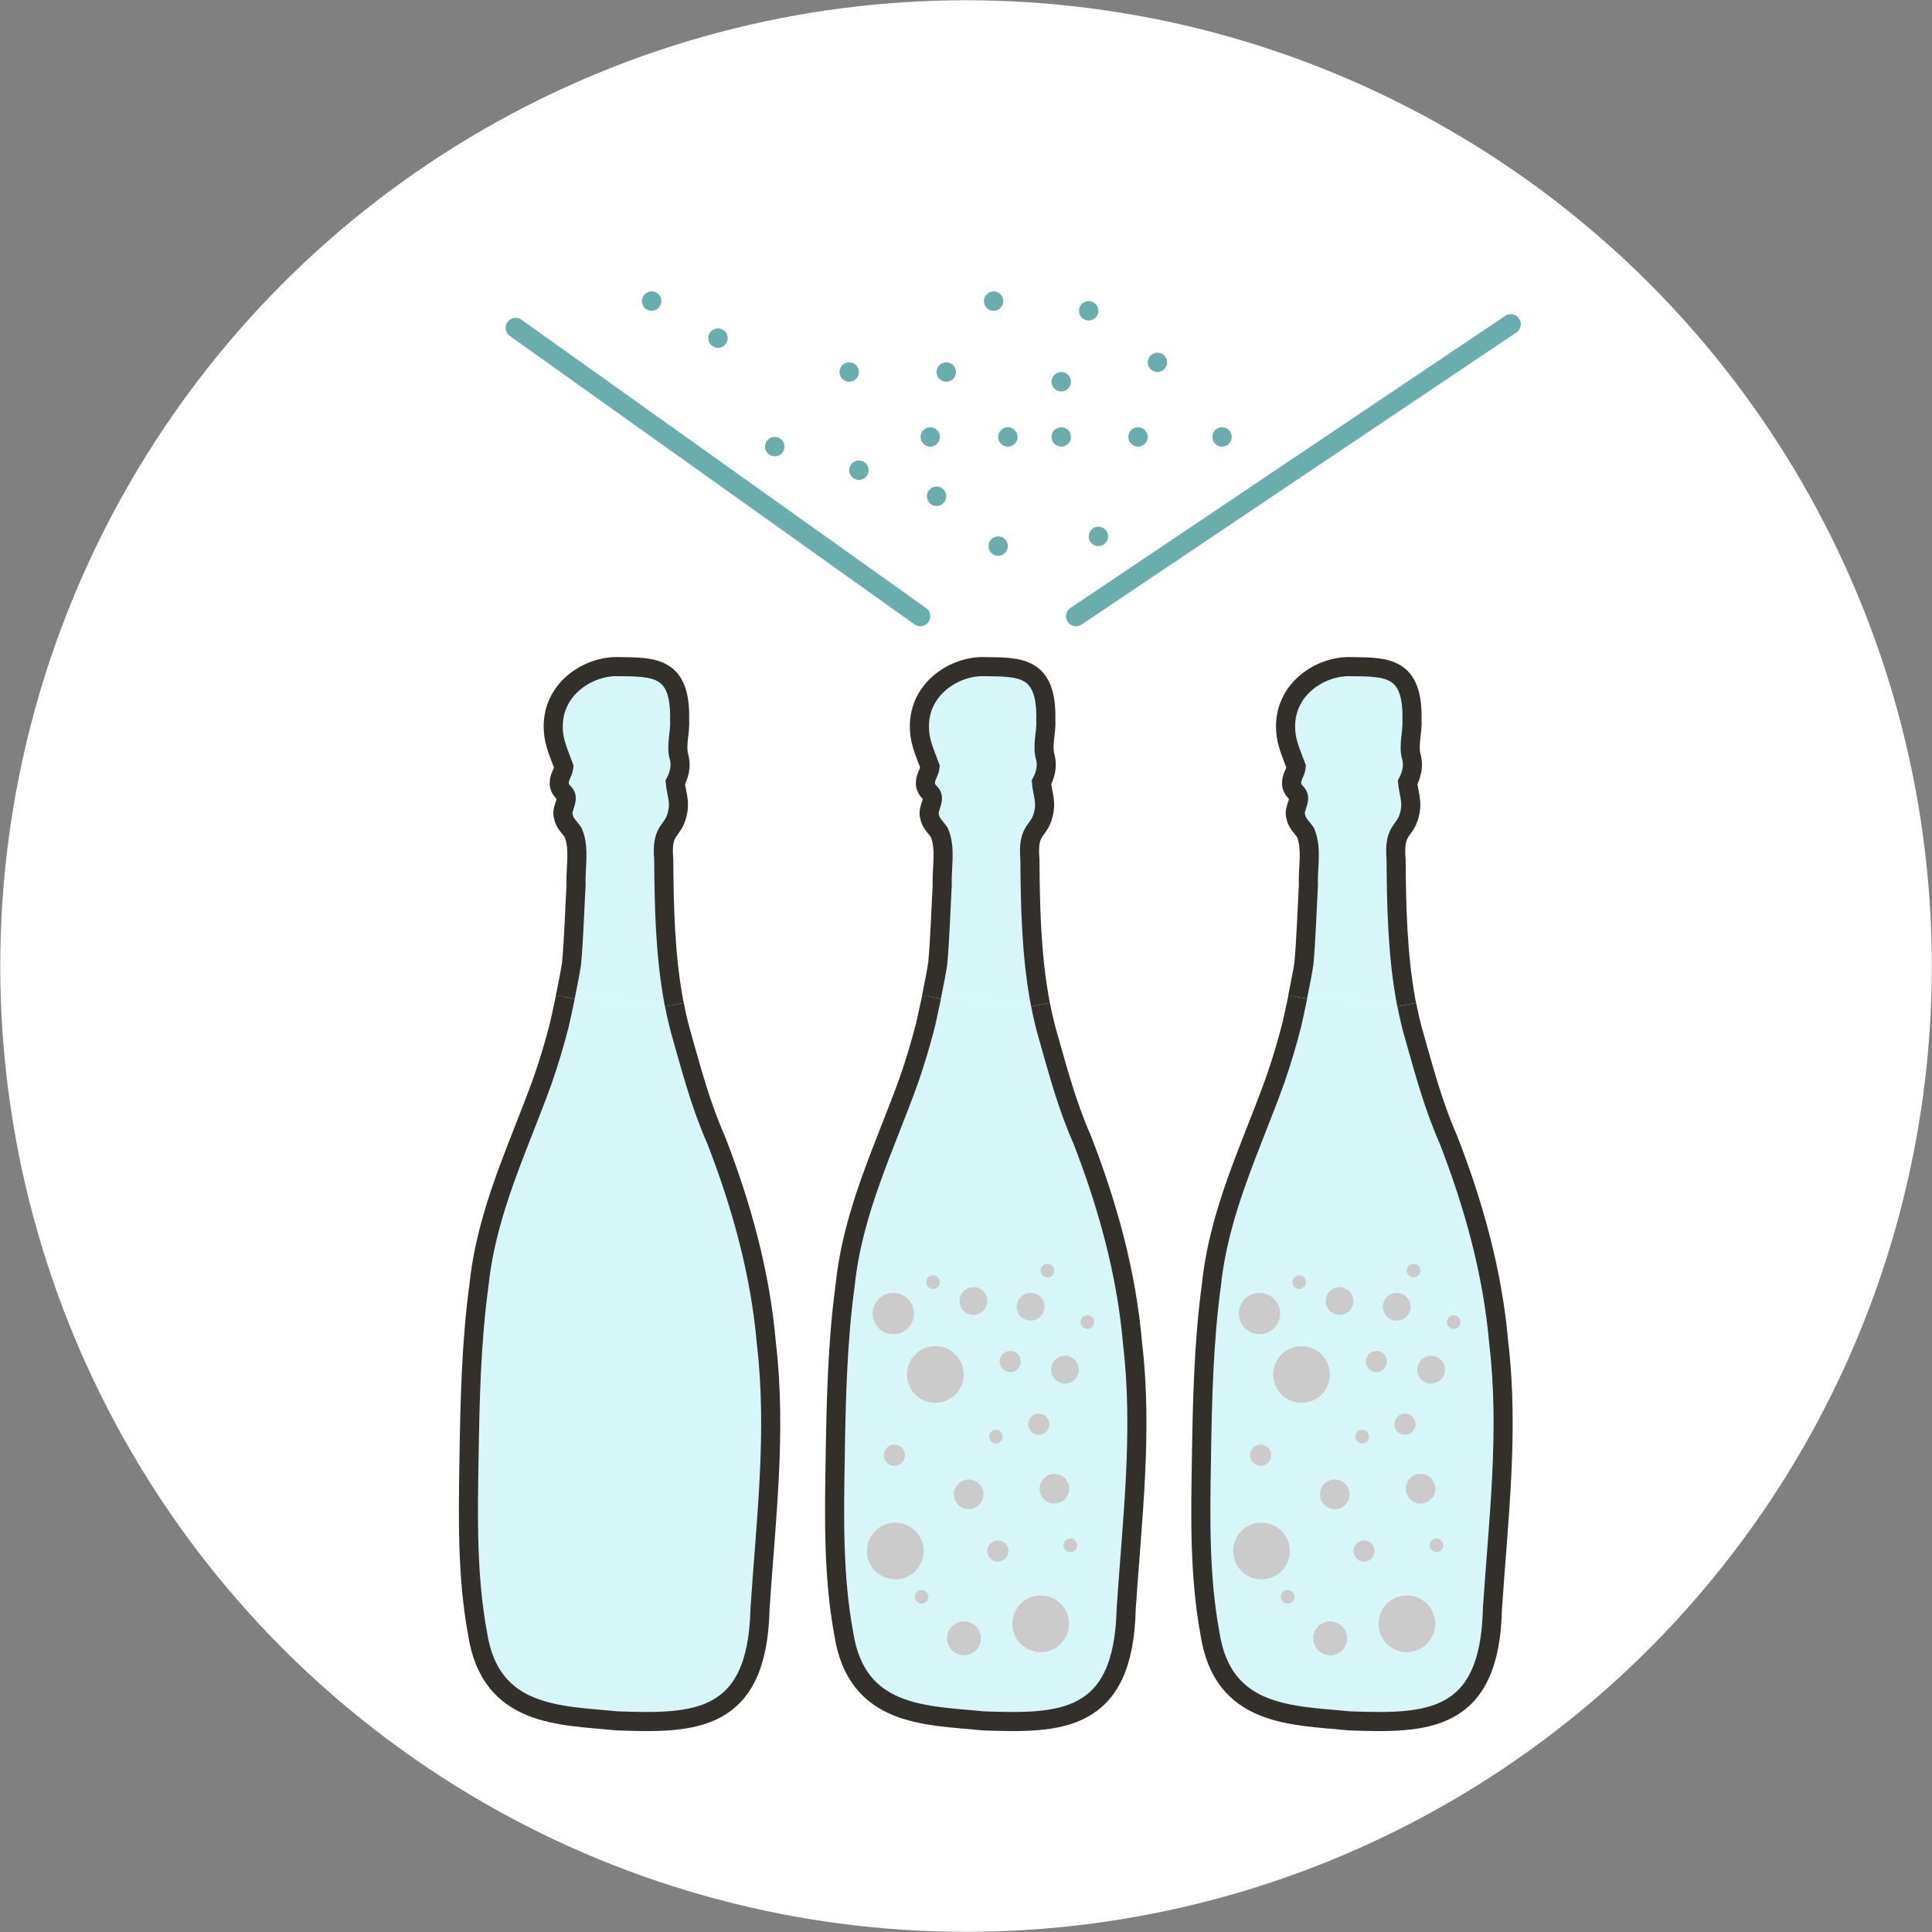 <?xml version="1.0" encoding="UTF-8"?>
<svg xmlns="http://www.w3.org/2000/svg" id="Livello_1" data-name="Livello 1" viewBox="0 0 306.65 306.65">
  <rect x="0" y="0" width="306.65" height="306.65" fill="#808080" stroke="none"/>
  <defs>
    <style>
      .cls-1 {
        fill: #69adad;
      }

      .cls-1, .cls-2, .cls-3, .cls-4 {
        stroke-width: 0px;
      }

      .cls-2, .cls-5 {
        fill: #d7f6f7;
      }

      .cls-6 {
        fill: none;
        stroke: #69adad;
        stroke-linecap: round;
        stroke-linejoin: round;
        stroke-width: 3.17px;
      }

      .cls-3 {
        fill: #cbcbcb;
      }

      .cls-5 {
        stroke: #332f2b;
        stroke-miterlimit: 10;
        stroke-width: 3.03px;
      }

      .cls-4 {
        fill: #fff;
      }
    </style>
  </defs>
  <circle class="cls-4" cx="153.33" cy="153.33" r="153.29"></circle>
  <g>
    <line class="cls-6" x1="81.85" y1="52.04" x2="146.07" y2="97.81"></line>
    <line class="cls-6" x1="239.8" y1="51.45" x2="170.79" y2="97.81"></line>
    <circle class="cls-1" cx="103.43" cy="47.79" r="1.54"></circle>
    <circle class="cls-1" cx="113.96" cy="53.67" r="1.54"></circle>
    <circle class="cls-1" cx="134.79" cy="59.05" r="1.54"></circle>
    <circle class="cls-1" cx="147.65" cy="69.35" r="1.54"></circle>
    <circle class="cls-1" cx="148.65" cy="78.77" r="1.54"></circle>
    <circle class="cls-1" cx="136.33" cy="74.63" r="1.54"></circle>
    <circle class="cls-1" cx="122.97" cy="70.89" r="1.54"></circle>
    <circle class="cls-1" cx="150.19" cy="59.05" r="1.54"></circle>
    <circle class="cls-1" cx="168.44" cy="69.35" r="1.54"></circle>
    <circle class="cls-1" cx="159.97" cy="69.35" r="1.54"></circle>
    <circle class="cls-1" cx="180.63" cy="69.35" r="1.54"></circle>
    <circle class="cls-1" cx="193.96" cy="69.35" r="1.54"></circle>
    <circle class="cls-1" cx="183.71" cy="57.51" r="1.54"></circle>
    <circle class="cls-1" cx="168.44" cy="60.59" r="1.54"></circle>
    <circle class="cls-1" cx="172.8" cy="49.33" r="1.54"></circle>
    <circle class="cls-1" cx="157.71" cy="47.79" r="1.54"></circle>
    <circle class="cls-1" cx="158.43" cy="86.68" r="1.54"></circle>
    <circle class="cls-1" cx="174.34" cy="85.14" r="1.54"></circle>
  </g>
  <g>
    <g>
      <path class="cls-5" d="M89.74,158.25c-.47,2.27-.92,4.24-.95,4.37-.76,2.99-1.64,5.93-2.64,8.81-3.82,10.63-8.9,20.8-10.12,32.5-1.25,9.19-1.45,18.53-1.59,27.82-.16,9.2-.31,18.5,1.36,27.53,2.04,13.33,13.2,12.95,22.13,13.86,12.22.44,22.3.36,22.7-17.78.93-14.02,2.67-28.12,1.01-42.15-.97-11.28-4.03-22.12-8-32.34-.57-1.27-1.08-2.56-1.56-3.87-.07-.18-.14-.36-.2-.55-1.53-4.26-2.71-8.7-3.96-13.1-.07-.28-.14-.56-.21-.84-.07-.29-.15-.58-.21-.87-.17-.72-.32-1.45-.46-2.18"></path>
      <polygon class="cls-2" points="86.45 155.92 86.27 156.18 86.45 155.92 86.45 155.92"></polygon>
      <path class="cls-5" d="M107.03,159.46c-.04-.21-.08-.42-.12-.62-1.34-7.32-1.51-14.94-1.56-22.41-.46-5.35,1.71-4.12,2.27-7.87.25-1.51-.31-2.91-.44-4.38.6-1.14.95-2.45.66-3.82-.64-1.99.15-3.98.03-6.04.22-8.59-4.04-8.45-9.76-8.51-4.75-.15-10.73,3.63-10.28,10.16.11,2.07,1.01,3.89,1.67,5.74-.08.85-.71,1.54-.73,2.43-.1.8.4,1.37.86,1.84.8.96-.62,2.37-.21,3.6.18,1.1,1.01,1.73,1.55,2.56,1.08,2.52.35,5.6.46,8.35-.23,4.14-.34,8.3-.71,12.43-.18,1.23-.53,3-.87,4.7-.04.21-.09.42-.13.63"></path>
    </g>
    <g>
      <path class="cls-5" d="M147.86,158.25c-.47,2.27-.92,4.24-.95,4.37-.76,2.99-1.64,5.93-2.64,8.81-3.82,10.63-8.9,20.8-10.12,32.5-1.25,9.19-1.45,18.53-1.59,27.82-.16,9.2-.31,18.5,1.36,27.53,2.04,13.33,13.2,12.95,22.13,13.86,12.22.44,22.3.36,22.7-17.78.93-14.02,2.67-28.12,1.01-42.15-.97-11.28-4.03-22.12-8-32.34-.57-1.27-1.08-2.56-1.56-3.87-.07-.18-.14-.36-.2-.55-1.53-4.26-2.71-8.7-3.96-13.1-.07-.28-.14-.56-.21-.84-.07-.29-.15-.58-.21-.87-.17-.72-.32-1.45-.46-2.18"></path>
      <polygon class="cls-2" points="144.57 155.92 144.39 156.18 144.57 155.92 144.57 155.92"></polygon>
      <path class="cls-5" d="M165.15,159.46c-.04-.21-.08-.42-.12-.62-1.34-7.32-1.51-14.94-1.56-22.41-.46-5.35,1.71-4.12,2.27-7.87.25-1.51-.31-2.91-.44-4.38.6-1.14.95-2.45.66-3.82-.64-1.99.15-3.98.03-6.04.22-8.59-4.04-8.45-9.76-8.51-4.75-.15-10.73,3.63-10.28,10.16.11,2.07,1.01,3.89,1.67,5.74-.08.85-.71,1.54-.73,2.43-.1.8.4,1.37.86,1.84.8.96-.62,2.37-.21,3.6.18,1.1,1.01,1.73,1.55,2.56,1.08,2.52.35,5.6.46,8.35-.23,4.14-.34,8.3-.71,12.43-.18,1.23-.53,3-.87,4.7-.04.21-.09.42-.13.63"></path>
    </g>
    <circle class="cls-3" cx="141.97" cy="230.97" r="1.68"></circle>
    <circle class="cls-3" cx="158.38" cy="246.18" r="1.68"></circle>
    <circle class="cls-3" cx="158.07" cy="228.02" r="1.08"></circle>
    <circle class="cls-3" cx="148.08" cy="203.5" r="1.08"></circle>
    <circle class="cls-3" cx="172.6" cy="209.85" r="1.08"></circle>
    <circle class="cls-3" cx="166.25" cy="201.68" r="1.08"></circle>
    <circle class="cls-3" cx="169.88" cy="245.27" r="1.08"></circle>
    <circle class="cls-3" cx="146.27" cy="253.45" r="1.08"></circle>
    <circle class="cls-3" cx="160.34" cy="216.1" r="1.68"></circle>
    <circle class="cls-3" cx="169.03" cy="217.4" r="2.2"></circle>
    <circle class="cls-3" cx="154.5" cy="206.5" r="2.2"></circle>
    <circle class="cls-3" cx="163.58" cy="207.41" r="2.2"></circle>
    <circle class="cls-3" cx="164.88" cy="226.05" r="1.68"></circle>
    <circle class="cls-3" cx="153.74" cy="237.19" r="2.35"></circle>
    <circle class="cls-3" cx="167.36" cy="236.29" r="2.35"></circle>
    <circle class="cls-3" cx="153.01" cy="260.04" r="2.69"></circle>
    <circle class="cls-3" cx="165.18" cy="257.73" r="4.5"></circle>
    <circle class="cls-3" cx="142.1" cy="246.18" r="4.5"></circle>
    <circle class="cls-3" cx="148.46" cy="218.16" r="4.5"></circle>
    <circle class="cls-3" cx="141.79" cy="208.49" r="3.28"></circle>
    <g>
      <path class="cls-5" d="M205.99,158.25c-.47,2.27-.92,4.24-.95,4.37-.76,2.99-1.64,5.93-2.64,8.81-3.82,10.63-8.9,20.8-10.12,32.5-1.25,9.19-1.45,18.53-1.59,27.82-.16,9.2-.31,18.5,1.36,27.53,2.04,13.33,13.2,12.95,22.13,13.86,12.22.44,22.3.36,22.7-17.78.93-14.02,2.67-28.12,1.01-42.15-.97-11.28-4.03-22.12-8-32.34-.57-1.27-1.08-2.56-1.56-3.87-.07-.18-.14-.36-.2-.55-1.53-4.26-2.71-8.7-3.96-13.1-.07-.28-.14-.56-.21-.84-.07-.29-.15-.58-.21-.87-.17-.72-.32-1.45-.46-2.18"></path>
      <polygon class="cls-2" points="202.69 155.92 202.51 156.18 202.69 155.92 202.69 155.92"></polygon>
      <path class="cls-5" d="M223.27,159.46c-.04-.21-.08-.42-.12-.62-1.34-7.32-1.51-14.94-1.56-22.41-.46-5.35,1.71-4.12,2.27-7.87.25-1.51-.31-2.91-.44-4.38.6-1.14.95-2.45.66-3.82-.64-1.99.15-3.98.03-6.04.22-8.59-4.04-8.45-9.76-8.51-4.75-.15-10.73,3.63-10.28,10.16.11,2.07,1.01,3.89,1.67,5.74-.08.85-.71,1.54-.73,2.43-.1.8.4,1.37.86,1.84.8.96-.62,2.37-.21,3.6.18,1.1,1.01,1.73,1.55,2.56,1.08,2.52.35,5.6.46,8.35-.23,4.14-.34,8.3-.71,12.43-.18,1.23-.53,3-.87,4.7-.04.21-.09.42-.13.63"></path>
    </g>
    <circle class="cls-3" cx="200.09" cy="230.97" r="1.68"></circle>
    <circle class="cls-3" cx="216.5" cy="246.18" r="1.68"></circle>
    <circle class="cls-3" cx="216.2" cy="228.02" r="1.08"></circle>
    <circle class="cls-3" cx="206.21" cy="203.5" r="1.08"></circle>
    <circle class="cls-3" cx="230.73" cy="209.85" r="1.08"></circle>
    <circle class="cls-3" cx="224.37" cy="201.68" r="1.08"></circle>
    <circle class="cls-3" cx="228" cy="245.27" r="1.08"></circle>
    <circle class="cls-3" cx="204.39" cy="253.45" r="1.08"></circle>
    <circle class="cls-3" cx="218.46" cy="216.1" r="1.68"></circle>
    <circle class="cls-3" cx="227.15" cy="217.4" r="2.2"></circle>
    <circle class="cls-3" cx="212.62" cy="206.5" r="2.2"></circle>
    <circle class="cls-3" cx="221.7" cy="207.41" r="2.2"></circle>
    <circle class="cls-3" cx="223" cy="226.05" r="1.68"></circle>
    <circle class="cls-3" cx="211.86" cy="237.19" r="2.35"></circle>
    <circle class="cls-3" cx="225.48" cy="236.29" r="2.35"></circle>
    <circle class="cls-3" cx="211.13" cy="260.04" r="2.69"></circle>
    <circle class="cls-3" cx="223.3" cy="257.73" r="4.5"></circle>
    <circle class="cls-3" cx="200.23" cy="246.18" r="4.5"></circle>
    <circle class="cls-3" cx="206.58" cy="218.16" r="4.5"></circle>
    <circle class="cls-3" cx="199.91" cy="208.49" r="3.28"></circle>
  </g>
</svg>

